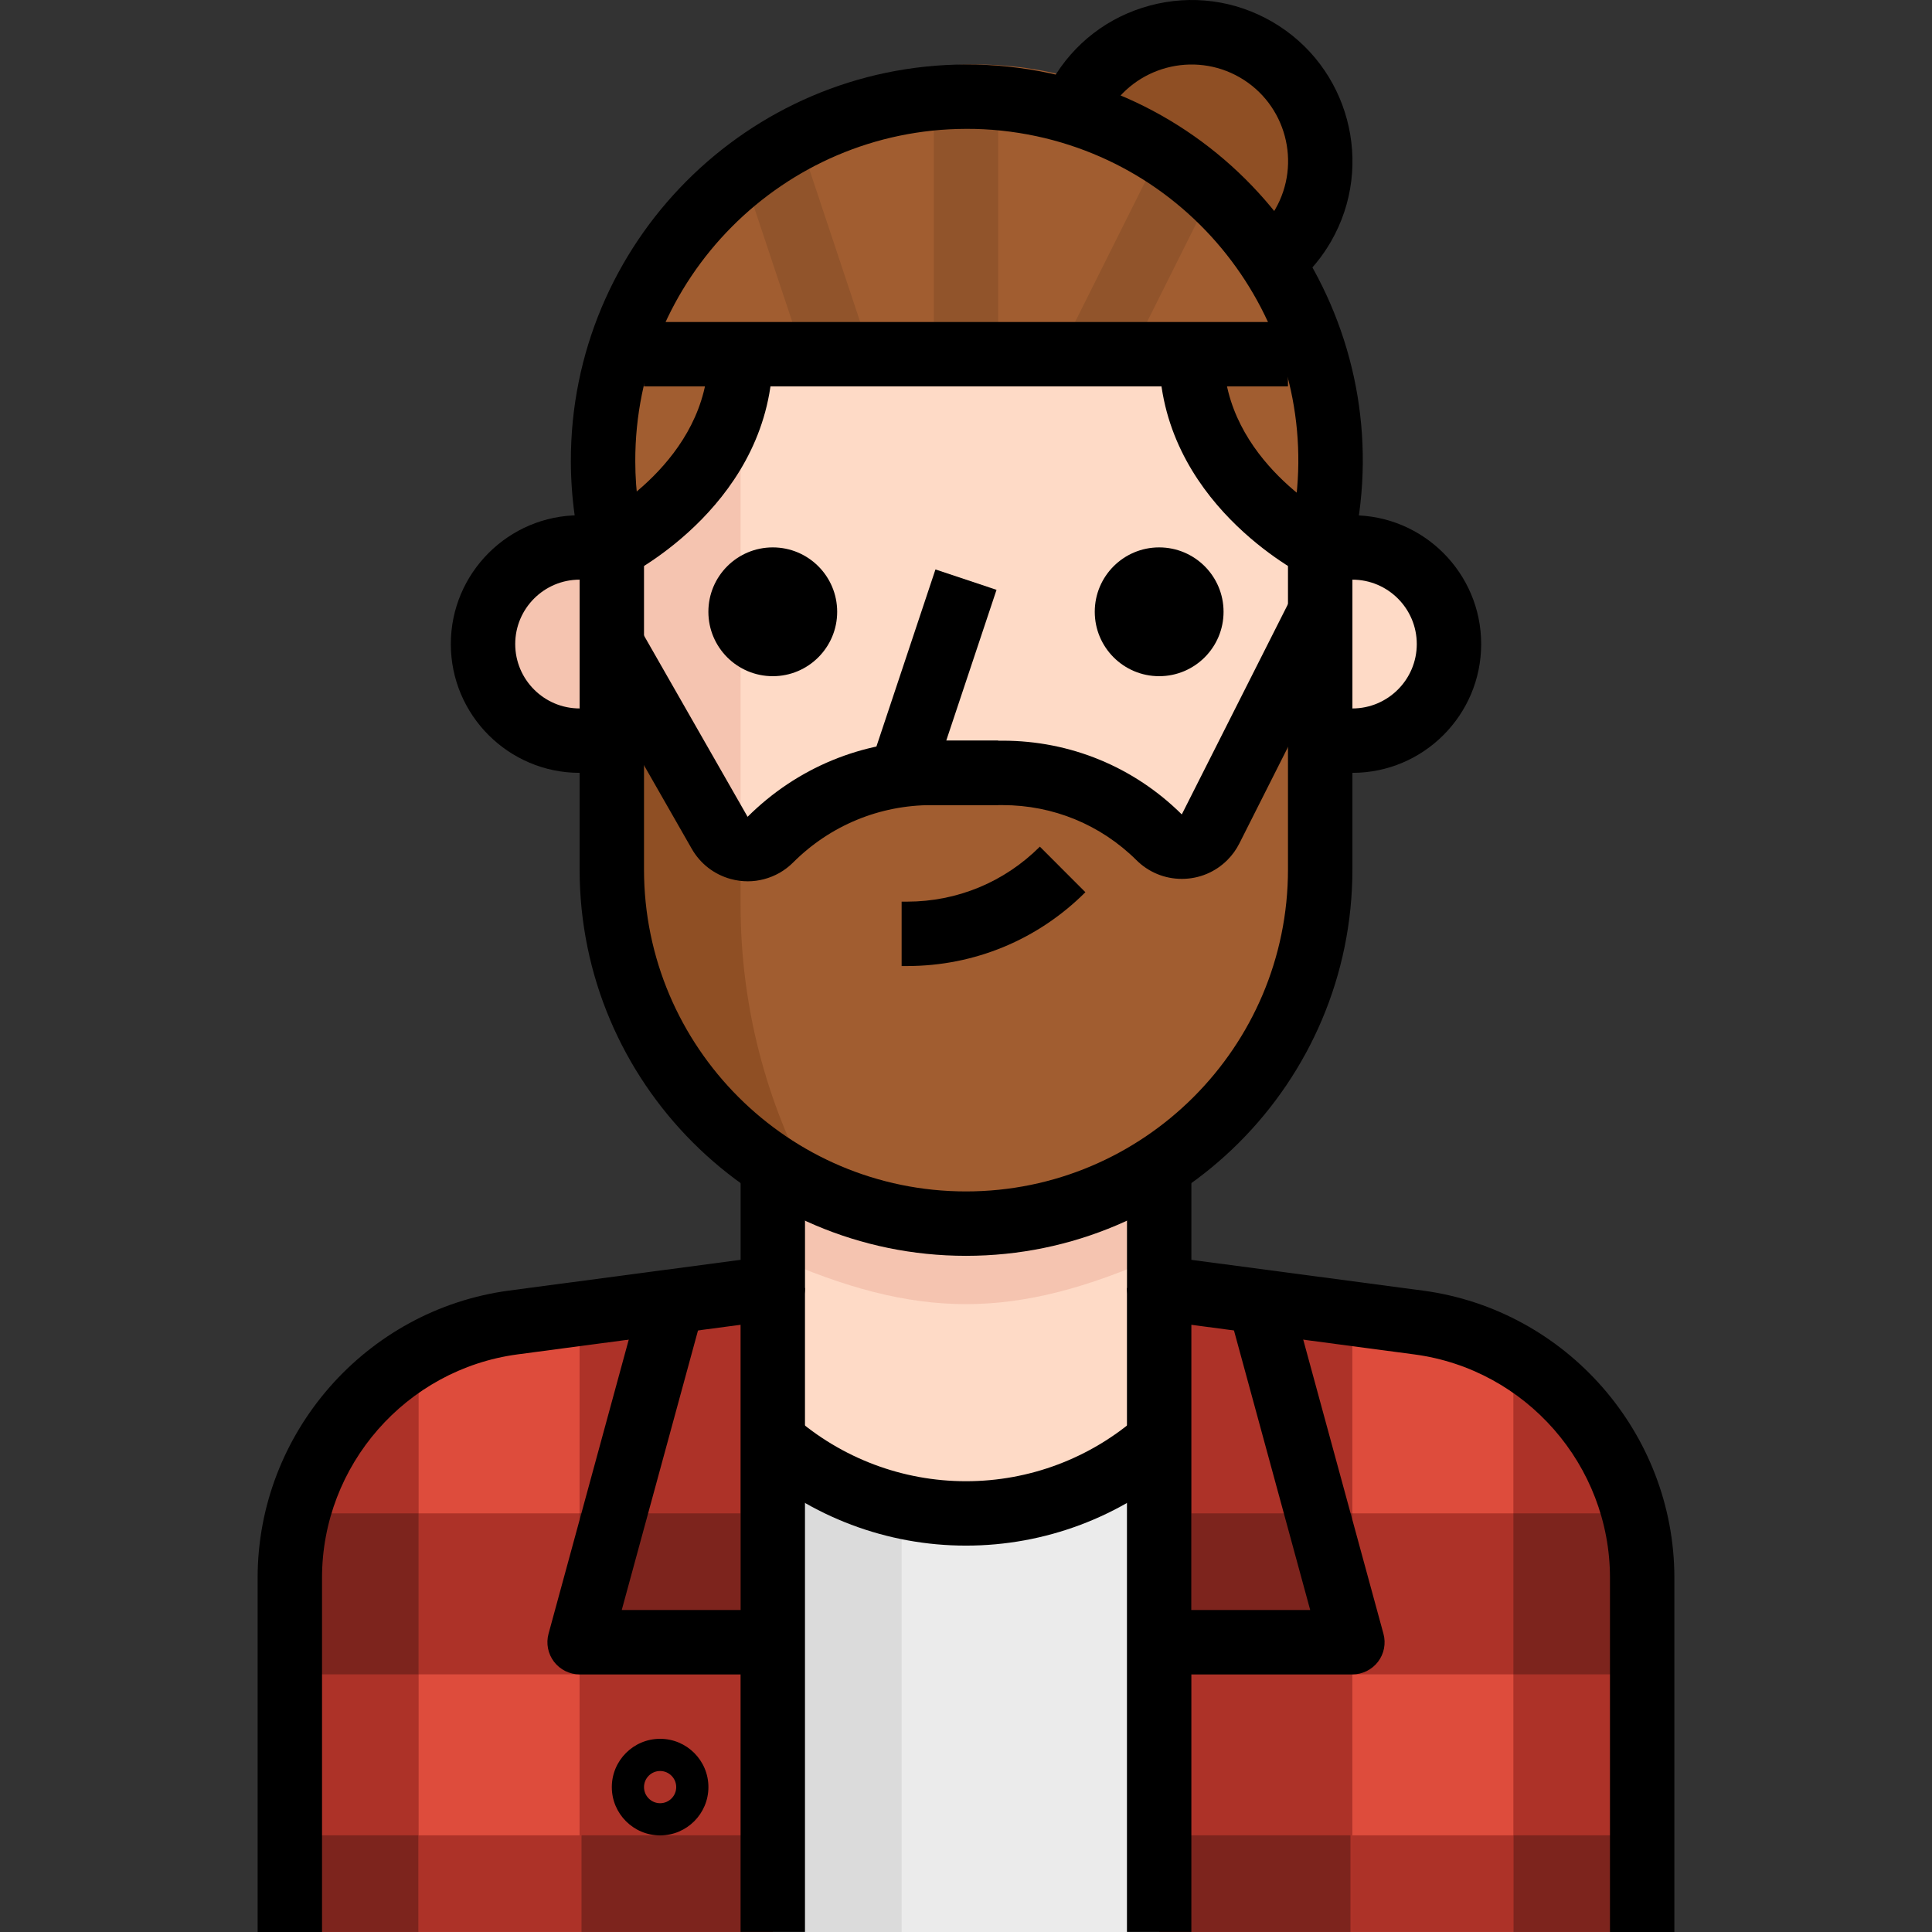 <?xml version="1.0" encoding="iso-8859-1"?>
<!-- Generator: Adobe Illustrator 19.0.0, SVG Export Plug-In . SVG Version: 6.00 Build 0)  -->
<svg version="1.1" id="Capa_1" xmlns="http://www.w3.org/2000/svg" xmlns:xlink="http://www.w3.org/1999/xlink" x="0px" y="0px"
	 viewBox="0 0 512.005 512.005" style="enable-background:new 0 0 512.005 512.005;" xml:space="preserve">
<rect x="0" y="0" width="512.005" height="512.005" fill="#333333" stroke="none"/>
<polygon style="fill:#FEDAC6;" points="307.201,298.679 204.804,298.679 204.804,307.212 204.804,341.344 204.804,512.005 
	307.201,512.005 307.201,341.344 "/>
<g>
	<path style="fill:#DE4C3C;" d="M136.028,350.474c-33.902,4.531-59.219,33.458-59.219,67.667v93.863h127.996V341.344
		L136.028,350.474z"/>
	<path style="fill:#DE4C3C;" d="M435.197,418.142c0-34.209-25.318-63.136-59.219-67.667l-68.776-9.13v170.661h127.996V418.142z"/>
</g>
<path style="fill:#EBEBEB;" d="M204.804,381.791v130.214h102.397V381.791C277.915,407.526,234.09,407.526,204.804,381.791z"/>
<path style="fill:#FEDAC6;" d="M307.201,298.679H204.804v83.112c29.285,25.727,73.111,25.727,102.397,0V298.679z"/>
<path style="fill:#DBDBDB;" d="M238.936,399.113c-12.62-2.748-24.353-8.618-34.132-17.066v129.958h34.132V399.113z"/>
<path style="fill:#F5C4B0;" d="M307.201,332.811v-34.132H204.804v34.132C243.203,349.877,268.802,349.877,307.201,332.811z"/>
<path style="fill:#A15D30;" d="M258.562,17.088c-42.418-0.009-79.852,27.698-92.242,68.264h184.314
	C338.287,44.829,300.929,17.131,258.562,17.088z"/>
<path style="fill:#FEDAC6;" d="M166.32,85.353c-4.147,13.499-5.231,27.758-3.157,41.727l1.28,9.472v85.33
	c0,51.838,42.025,93.864,93.864,93.864s93.864-42.025,93.864-93.864v-85.33l0.683-2.901c3.447-16.017,2.679-32.656-2.219-48.297
	C350.634,85.353,166.32,85.353,166.32,85.353z"/>
<g>
	<path style="fill:#A15D30;" d="M196.271,85.353v8.533h119.463l0,0h32.596c-15.505-50.9-69.331-79.588-120.231-64.083
		c-30.702,9.352-54.731,33.381-64.083,64.083h32.255V85.353z"/>
	<path style="fill:#A15D30;" d="M196.271,93.886h-32.255c-4.139,13.499-5.248,27.749-3.243,41.727l1.365,9.472
		C162.139,145.084,196.271,128.018,196.271,93.886z"/>
	<path style="fill:#A15D30;" d="M348.33,93.886h-32.596c0,34.132,34.132,51.198,34.132,51.198l0.597-2.901
		C353.885,126.166,353.151,109.544,348.33,93.886z"/>
</g>
<path style="fill:#F5C4B0;" d="M196.271,218.809V93.886c0,34.132-34.132,51.198-34.132,51.198v85.33
	c-0.009,41.59,27.357,78.231,67.24,90.024l-21.247-46.846C200.307,256.389,196.263,237.71,196.271,218.809z"/>
<path style="fill:#FEDAC6;" d="M358.399,145.084h-8.533v51.198h8.533c14.139,0,25.599-11.46,25.599-25.599
	C383.998,156.544,372.538,145.084,358.399,145.084z"/>
<path style="fill:#F5C4B0;" d="M128.007,170.683c0,14.139,11.46,25.599,25.599,25.599h8.533v-51.198h-8.533
	C139.467,145.084,128.007,156.544,128.007,170.683z"/>
<g>
	<rect x="247.461" y="25.604" style="fill:#91542B;" width="17.066" height="68.264"/>
	
		<rect x="204.795" y="41.317" transform="matrix(-0.949 0.316 -0.316 -0.949 437.308 65.648)" style="fill:#91542B;" width="17.066" height="53.972"/>
	
		<rect x="274.303" y="59.761" transform="matrix(-0.447 0.894 -0.894 -0.447 499.477 -172.107)" style="fill:#91542B;" width="57.238" height="17.066"/>
</g>
<path style="fill:#A15D30;" d="M321.024,219.833c-2.108,4.215-7.236,5.922-11.451,3.806c-0.887-0.444-1.69-1.041-2.372-1.758
	c-11.076-10.973-26.051-17.109-41.641-17.066h-18.687c-15.999,0.017-31.342,6.366-42.665,17.663
	c-3.319,3.345-8.721,3.371-12.066,0.06c-0.555-0.546-1.033-1.169-1.416-1.852l-28.586-51.625v61.353
	c0,51.838,42.025,93.864,93.864,93.864s93.864-42.025,93.864-93.864V162.15L321.024,219.833z"/>
<g>
	<path style="fill:#8F4F24;" d="M196.271,224.697c-2.33-0.503-4.335-1.954-5.546-4.011l-28.586-51.625v61.353
		c0.034,36.095,20.769,68.973,53.332,84.563c-12.561-22.911-19.165-48.621-19.199-74.749V224.697z"/>
	<path style="fill:#8F4F24;" d="M315.734,8.555c-12.185,0.009-23.432,6.519-29.524,17.066l52.137,42.665
		c14.139-12.467,15.487-34.038,3.021-48.178C334.882,12.753,325.547,8.547,315.734,8.555z"/>
</g>
<g>
	<rect x="153.597" y="349.86" style="fill:#AD3228;" width="51.198" height="162.128"/>
	<polygon style="fill:#AD3228;" points="110.941,512.005 76.808,512.005 76.808,392.542 110.941,358.41 	"/>
	<rect x="110.932" y="401.058" style="fill:#AD3228;" width="42.665" height="42.665"/>
</g>
<g>
	<rect x="153.597" y="401.058" style="fill:#7D241D;" width="42.665" height="42.665"/>
	<rect x="76.8" y="401.058" style="fill:#7D241D;" width="34.132" height="42.665"/>
	<rect x="154.109" y="486.389" style="fill:#7D241D;" width="42.665" height="25.599"/>
</g>
<g>
	<rect x="307.192" y="349.86" style="fill:#AD3228;" width="51.198" height="162.128"/>
	<polygon style="fill:#AD3228;" points="401.064,512.005 435.197,512.005 435.197,392.542 401.064,358.41 	"/>
	<rect x="358.391" y="401.058" style="fill:#AD3228;" width="42.665" height="42.665"/>
</g>
<g>
	<rect x="315.725" y="401.058" style="fill:#7D241D;" width="42.665" height="42.665"/>
	<rect x="401.056" y="401.058" style="fill:#7D241D;" width="34.132" height="42.665"/>
	<rect x="315.222" y="486.389" style="fill:#7D241D;" width="42.665" height="25.599"/>
	<rect x="76.8" y="486.389" style="fill:#7D241D;" width="34.132" height="25.599"/>
</g>
<rect x="110.932" y="486.389" style="fill:#AD3228;" width="42.665" height="25.599"/>
<rect x="401.056" y="486.389" style="fill:#7D241D;" width="34.132" height="25.599"/>
<rect x="358.391" y="486.389" style="fill:#AD3228;" width="42.665" height="25.599"/>
<path d="M165.953,152.721l-7.637-15.266l3.814,7.637l-3.84-7.62c0.299-0.154,29.439-15.283,29.439-43.578h17.066
	C204.804,132.848,167.54,151.927,165.953,152.721z"/>
<path d="M346.052,152.721c-1.587-0.794-38.851-19.873-38.851-58.835h17.066c0,28.296,29.14,43.425,29.439,43.578L346.052,152.721z"
	/>
<rect x="170.663" y="85.336" width="170.661" height="17.066"/>
<path d="M344.004,74.678l-11.298-12.783c2.082-1.843,3.84-4.002,5.231-6.408c7.057-12.219,2.859-27.912-9.369-34.968
	c-12.228-7.048-27.912-2.859-34.968,9.369l-14.779-8.533c5.7-9.873,14.899-16.93,25.906-19.882
	c11.016-2.952,22.519-1.434,32.374,4.267c20.377,11.767,27.374,37.912,15.616,58.289C350.404,68.039,347.468,71.623,344.004,74.678z
	"/>
<circle cx="204.796" cy="162.133" r="17.066"/>
<circle cx="307.192" cy="162.133" r="17.066"/>
<path d="M264.536,213.348h-25.599c-2.739,0-5.316-1.314-6.92-3.55c-1.604-2.227-2.039-5.086-1.178-7.688l17.066-51.198l16.187,5.401
	l-13.329,39.969h13.764v17.066H264.536z"/>
<path d="M240.396,256.014h-1.451v-17.066h1.451c13.286-0.009,25.778-5.18,35.182-14.574l12.066,12.074
	C275.014,249.059,258.238,256.005,240.396,256.014z"/>
<path d="M358.399,204.815h-8.533v-17.066h8.533c9.412,0,17.066-7.654,17.066-17.066s-7.654-17.066-17.066-17.066h-8.533v-17.066
	h8.533c18.824,0,34.132,15.308,34.132,34.132S377.223,204.815,358.399,204.815z"/>
<path d="M162.139,204.815h-8.533c-18.824,0-34.132-15.308-34.132-34.132s15.308-34.132,34.132-34.132h8.533v17.066h-8.533
	c-9.412,0-17.066,7.654-17.066,17.066s7.654,17.066,17.066,17.066h8.533V204.815z"/>
<path d="M198.166,233.555c-1.519,0-3.046-0.205-4.557-0.623c-4.395-1.212-8.055-4.07-10.308-8.03l-28.577-49.978l14.813-8.465
	l28.586,50.004c13.064-12.996,30.352-20.155,48.732-20.172h18.858c17.911,0,34.764,6.937,47.478,19.541l29.038-57.513l15.231,7.688
	l-29.012,57.513c-0.811,1.613-1.877,3.098-3.166,4.386c-3.208,3.217-7.492,5-12.049,5.009c-0.009,0-0.017,0-0.026,0
	c-4.548,0-8.832-1.766-12.049-4.975c-9.472-9.386-22.075-14.574-35.446-14.574h-18.85c-13.832,0.009-26.845,5.401-36.641,15.172
	c-1.058,1.067-2.295,2.014-3.644,2.79C203.968,232.795,201.084,233.555,198.166,233.555z"/>
<path d="M256.003,332.811c-56.463,0-102.397-45.933-102.397-102.397v-84.716l-1.28-8.866c0,0,0-0.009,0-0.017
	c-0.683-4.796-1.033-9.676-1.041-14.506C151.14,64.43,198.106,17.233,255.985,17.088c7.287-0.034,14.975,0.759,22.305,2.338
	c56.54,12.134,92.652,68.008,80.526,124.548l-0.41,1.98v84.452C358.399,286.878,312.466,332.811,256.003,332.811z M169.221,134.418
	l1.365,9.446c0.06,0.401,0.085,0.811,0.085,1.22v85.33c0,47.051,38.279,85.33,85.33,85.33s85.331-38.271,85.331-85.33v-85.33
	c0-0.58,0.06-1.16,0.179-1.732l0.597-2.901c10.171-47.401-20.07-94.179-67.403-104.351c-6.127-1.314-12.586-1.997-18.67-1.954
	c-48.468,0.119-87.797,39.645-87.677,88.104C168.36,126.311,168.65,130.399,169.221,134.418z"/>
<path d="M85.342,512.005H68.275v-93.863c0-38.313,28.637-71.038,66.626-76.123l61.37-8.149v-26.657h17.066v34.132
	c0,4.275-3.166,7.893-7.407,8.456l-68.776,9.13c-29.533,3.951-51.813,29.396-51.813,59.202L85.342,512.005L85.342,512.005z"/>
<path d="M443.73,512.005h-17.066v-93.863c0-29.806-22.271-55.26-51.821-59.202l-68.768-9.13c-4.241-0.563-7.407-4.181-7.407-8.456
	V307.22h17.066v26.657l61.361,8.149c37.989,5.077,66.635,37.81,66.635,76.123V512.005z"/>
<path d="M256.037,409.608c-0.026,0-0.051,0-0.077,0c-20.897,0-41.07-7.603-56.787-21.409l11.255-12.817
	c12.603,11.067,28.773,17.16,45.532,17.16c0.017,0,0.043,0,0.06,0c16.776,0,32.938-6.093,45.541-17.16l11.264,12.817
	C297.115,402.006,276.943,409.608,256.037,409.608z"/>
<rect x="196.263" y="341.327" width="17.066" height="170.661"/>
<rect x="298.659" y="341.327" width="17.066" height="170.661"/>
<path d="M204.804,443.741h-51.198c-2.662,0-5.162-1.246-6.784-3.353c-1.613-2.116-2.15-4.864-1.451-7.424l25.599-93.864l16.469,4.48
	l-22.664,83.086h40.029V443.741z"/>
<path d="M358.399,443.741h-51.198v-17.066h40.02l-22.655-83.086l16.469-4.48l25.599,93.864c0.7,2.56,0.171,5.308-1.451,7.424
	C363.57,442.495,361.061,443.741,358.399,443.741z"/>
<path d="M174.939,486.406c-7.057,0-12.8-5.743-12.8-12.8c0-7.057,5.743-12.8,12.8-12.8c7.057,0,12.8,5.743,12.8,12.8
	C187.738,480.663,181.995,486.406,174.939,486.406z M174.939,469.34c-2.355,0-4.267,1.92-4.267,4.267
	c0,2.347,1.911,4.267,4.267,4.267c2.355,0,4.267-1.92,4.267-4.267C179.205,471.26,177.294,469.34,174.939,469.34z"/>
<g>
</g>
<g>
</g>
<g>
</g>
<g>
</g>
<g>
</g>
<g>
</g>
<g>
</g>
<g>
</g>
<g>
</g>
<g>
</g>
<g>
</g>
<g>
</g>
<g>
</g>
<g>
</g>
<g>
</g>
</svg>
